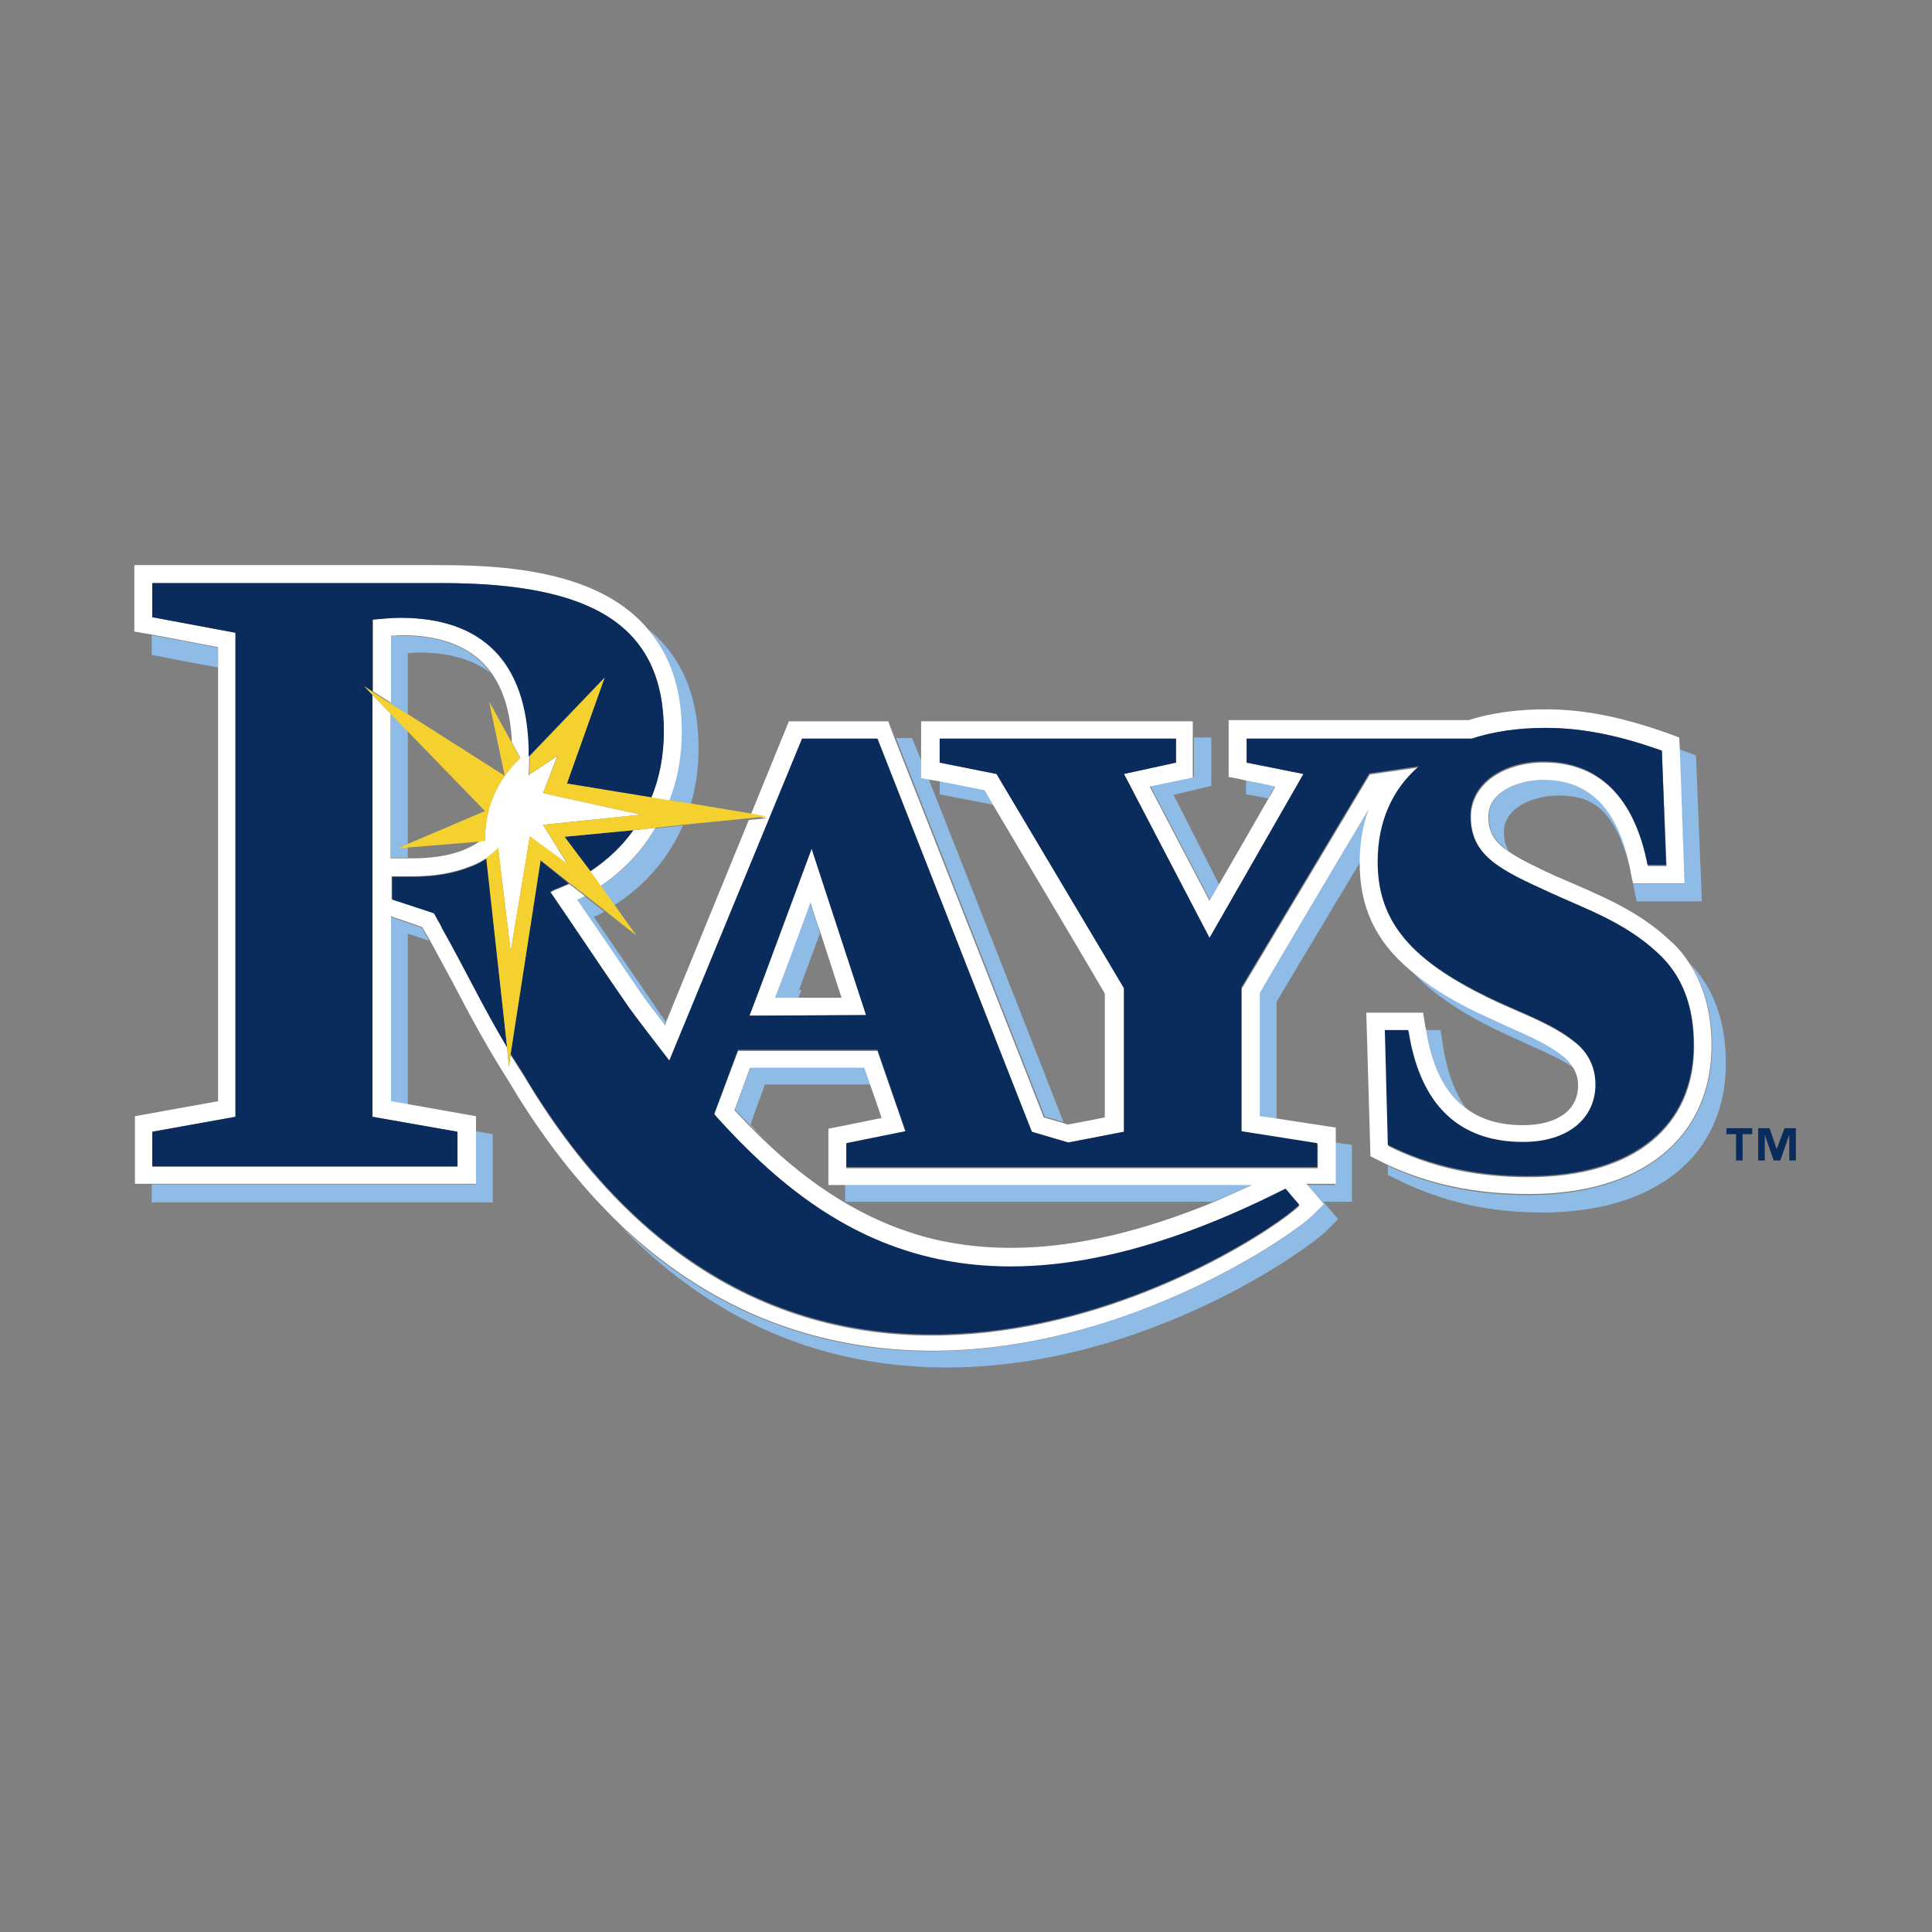 <svg width="500" height="500" viewBox="0 0 500 500" xmlns="http://www.w3.org/2000/svg"><rect x="0" y="0" width="500" height="500" fill="#808080" stroke="none"/><title>tampa-bay-rays</title><g fill-rule="nonzero" fill="none"><g fill="#8FBCE6"><path d="M257.433 208.351c-1.239-2.168-2.168-3.561-2.323-4.026-1.858-.31-7.742-1.548-11.923-2.323v3.561c-.155 0 9.445 1.858 14.246 2.787zm24.31 98.171h-63.021v4.49h95.229c3.252-1.394 6.658-2.787 10.065-4.49H281.743zm15.949-103.126c3.406 6.503 10.994 21.059 15.484 29.575.774-1.239 1.548-2.632 2.323-4.026-4.336-8.516-9.291-18.426-11.768-23.227 3.097-.774 9.755-2.323 9.755-2.323V190.854h-4.49v10.22c-.155 0-7.587 1.548-11.303 2.323zm24.775-1.394v3.561s2.787.465 5.729 1.084c.619-1.239 1.239-2.323 1.858-3.252-2.013-.31-5.11-.929-7.587-1.394z"/><path d="M337.951 306.522l4.49 5.265-2.942 2.942c-5.265 5.42-56.828 41.033-113.5 34.066-24.93-3.097-47.072-13.936-65.963-32.053 19.82 20.749 43.201 32.982 69.834 36.233 57.137 7.123 107.771-28.801 113.5-34.53l2.942-2.942-3.871-4.49h7.433v-14.71s-1.858-.31-4.49-.619v10.994h-7.433v-.155zm16.259-97.087c-7.742 13.007-27.407 45.834-28.336 47.537v31.898c1.084.155 2.632.465 4.49.619v-30.195c.774-1.239 12.697-21.368 21.678-36.233 0-4.955.774-9.445 2.168-13.626zm50.479 63.795c-3.871-3.097-8.826-5.265-14.091-7.587l-8.052-3.716c-7.433-3.716-13.316-7.432-17.807-11.303 4.955 5.729 12.233 10.839 22.297 15.794l8.052 3.716c4.49 2.013 8.826 3.871 12.387 6.349-.774-1.239-1.703-2.323-2.787-3.252zM379.449 286.857c-2.942-4.026-4.955-9.445-6.039-16.413l-.619-3.871h-3.716c1.548 9.6 4.955 16.413 10.375 20.284zm43.201-58.066c0 .31.155.465.155.774l.774 3.716h16.878l-1.548-37.782-2.942-1.084-1.394-.465 1.394 34.84h-13.316zm-23.072-26.943c-6.968 0-14.246 3.252-14.246 9.445 0 3.871 1.394 6.348 5.11 8.981-.774-1.394-1.239-2.942-1.239-4.955 0-6.194 7.433-9.445 14.246-9.445 8.826 0 15.175 3.716 19.046 21.523l-.465-2.478c-3.097-15.484-10.374-23.072-22.452-23.072z"/><path d="M437.206 249.23c3.871 5.884 5.884 12.852 5.884 21.523 0 23.691-18.117 38.556-47.537 38.556-13.471 0-25.394-2.478-36.388-7.587v2.323l2.478 1.239c11.613 5.729 23.691 8.516 37.472 8.516 29.265 0 47.537-14.71 47.537-38.556 0-10.994-3.097-19.51-9.445-26.014zm-161.966 41.188c-5.265-13.626-26.014-66.273-34.995-89.035l-1.703-4.026v-.155l-2.478-6.194h-4.181c7.587 19.201 37.162 94.609 38.556 98.016.929.155 2.942.774 4.8 1.394zm-77.267-9.755H225.38c-.619-1.703-1.084-3.252-1.548-4.49h-29.575c-1.084 2.787-2.632 7.278-4.026 10.994 2.323 2.477 4.8 5.11 7.587 7.742-1.239-1.239-2.478-2.632-3.561-3.871 1.239-3.716 2.942-8.207 3.716-10.374zm2.632-22.452h6.039c.465-1.084.774-2.013.774-2.013h-.619c1.548-4.336 3.252-8.671 5.42-14.71-.774-2.478-1.703-5.11-2.632-7.897-3.871 10.684-8.981 24.62-8.981 24.62zm-23.846-44.595l-7.123.774c-3.561 5.884-8.361 11.149-14.4 15.02l3.561 4.955c8.207-5.11 14.245-12.387 17.962-20.749zm-71.228-44.595c.929 0 1.703-.155 2.632-.155 7.897 0 14.091 1.703 18.736 5.265-4.645-6.503-12.387-9.6-23.227-9.6-.774 0-1.703 0-2.632.155v17.343l4.49 2.787v-15.794zm4.645 72.931l-.929-1.703-.155-.155c-2.168-.774-6.658-2.323-8.052-2.787v47.847c1.084.155 2.632.465 4.49.774v-44.285c.929.31 3.407 1.084 5.574 1.858l-.619-1.084-.31-.465zM39.258 306.677v4.49h88.261v-17.652s-1.858-.31-4.49-.774v13.781H39.258v.155zm133.94-99.564l5.574.929c1.393-4.49 2.013-9.291 2.013-14.4 0-14.555-5.11-24.31-12.852-30.659 5.11 6.194 8.361 14.71 8.361 26.169.155 6.348-1.084 12.387-3.097 17.962zm-70.454 12.542l2.787-1.239v-29.265l-4.49-4.645v37.472h4.49v-2.942l-2.787.619zm68.286 43.047c0-.155-9.91-14.555-9.91-14.555s-4.336-6.349-7.433-10.839c.155-.155.774-.31.774-.31.619-.31 1.239-.619 1.858-1.084l-5.11-4.026c-.465.155-.774.465-1.239.619 0 0-.465.31-.774.31 3.097 4.49 7.433 10.839 7.433 10.839l9.91 14.555c.155.155.774 1.084.774 1.084l4.645 6.039.31-.929c-.155-.155-.31-.465-.465-.619.155 0-.619-1.084-.774-1.084zM56.446 167.627c-3.561-.619-11.923-2.323-17.188-3.252v5.11s10.22 2.013 17.188 3.252v-5.11z"/></g><g fill="#FFF"><path d="M442.935 270.598c0-8.516-2.013-15.639-5.884-21.523-1.394-2.168-3.097-4.181-5.11-5.884-7.433-6.968-16.104-10.684-23.846-14.091l-4.645-2.013-.774-.31c-5.729-2.632-9.755-4.645-12.387-6.503-3.716-2.478-5.11-5.11-5.11-8.981 0-6.194 7.432-9.445 14.245-9.445 12.078 0 19.355 7.587 22.452 23.072l.465 2.478.31 1.239h13.316l-1.239-34.84-.155-2.942-2.942-1.084c-12.233-4.336-21.988-6.194-31.588-6.194-7.433 0-14.091.929-19.975 2.787h-62.092v14.71s2.013.31 4.49.929c2.478.465 5.574 1.084 7.587 1.548-.465.929-1.084 2.013-1.858 3.252-3.561 6.194-8.671 15.175-12.852 22.297-.774 1.394-1.548 2.787-2.323 4.026-4.49-8.516-12.078-23.072-15.484-29.575l11.149-2.323v-14.555h-70.299v14.71l1.703.31c.774.155 1.703.31 2.787.465 4.181.774 10.065 2.013 11.923 2.323.31.465 1.084 1.858 2.323 4.026 7.278 12.233 27.872 46.917 28.801 48.621v32.053c-2.168.465-6.194 1.239-9.6 1.858l-1.394-.464c-2.013-.619-3.871-1.084-4.8-1.394-1.394-3.561-30.969-78.815-38.556-98.016-1.084-2.787-1.703-4.49-1.703-4.49h-25.704l-9.91 24.31 4.181.774-4.645.465-21.368 52.182-.31.929-4.645-6.039s-.619-.929-.774-1.084c-.155-.155-9.91-14.555-9.91-14.555s-4.336-6.349-7.433-10.839c.155 0 .774-.31.774-.31.465-.155.774-.465 1.239-.619l-4.026-3.097c-1.393.619-2.787 1.239-4.026 1.703l-.774.465c7.742 11.303 14.4 21.368 20.439 30.04 3.252 4.336 6.813 8.981 10.374 13.626l34.22-83.461h19.51l39.95 101.732 9.445 2.787 14.4-2.787v-37.162l-32.982-55.434-14.71-2.942v-6.194H304.35v6.194l-13.471 2.942 22.143 42.427 24.311-42.427-14.71-2.942v-6.194h58.221c5.574-1.703 11.923-2.787 19.201-2.787 10.065 0 19.665 2.168 30.04 5.884l1.239 29.885h-4.8c-3.561-17.962-12.852-26.788-26.943-26.788-10.374 0-18.891 5.574-18.891 14.091 0 10.529 8.207 14.091 20.904 19.975 8.361 3.871 18.891 7.587 27.407 15.329 6.503 5.884 9.445 13.781 9.445 24.001 0 20.439-15.02 33.911-42.892 33.911-13.317 0-25.239-2.478-36.233-8.052l-.774-29.73h6.039c2.942 19.201 13.162 28.956 29.73 28.956 11.768 0 18.736-6.194 18.736-14.865 0-4.49-2.013-8.516-5.42-11.149-6.348-5.11-14.71-7.742-22.917-11.768-18.736-9.291-28.027-18.891-28.027-34.685 0-10.374 3.716-18.891 10.684-24.775l-12.852 1.858-33.136 55.434v37.162l19.665 3.097v6.194H219.031v-6.194l15.329-3.097-7.278-21.059h-36.078l-6.194 16.568c.31.31.465.619.774.929 29.42 32.208 69.06 57.911 147.101 18.426l3.561 4.181c-9.6 9.6-128.83 87.796-200.832-33.911l-3.252-5.11-.465 2.942-.465-4.955c-6.194-10.374-11.458-21.368-16.878-30.814 0 0-.31-.774-1.239-2.323-.31-.619-.619-1.239-.929-1.703l-10.839-3.561v-5.884h5.265c6.039 0 10.994-.929 15.175-2.632 0 0 1.858-.619 4.026-2.013 1.084-.774 2.013-1.548 3.097-2.632l3.252 26.788 4.955-29.73 9.755 7.123-6.349-10.22 25.394-2.632-25.394-5.574 3.716-9.6-7.433 4.955c.155-1.703.155-3.407.155-4.8V193.641c-.619-22.143-11.768-33.756-33.291-33.756-2.323 0-4.645.155-7.123.465v18.581l4.645 2.942v-17.342c.929 0 1.703-.155 2.632-.155 10.839 0 18.581 3.252 23.227 9.6 3.252 4.49 5.11 10.529 5.42 18.117l2.168 4.026c-7.897 7.278-9.136 16.104-9.136 21.368l-1.239.155c-4.026 2.942-9.91 4.49-17.497 4.49h-5.729v-37.472l-4.645-4.8v109.165l21.988 3.871v8.981h-78.97v-8.981l21.523-3.871V163.756l-21.523-4.026v-8.826h74.944c39.02 0 57.447 10.994 57.447 38.401 0 6.039-1.084 11.768-3.252 17.188l4.645.774c2.168-5.574 3.252-11.613 3.252-17.807 0-11.613-3.252-19.975-8.361-26.169-12.078-14.865-34.995-17.033-53.731-17.033H34.768v17.188s1.858.31 4.49.774c5.265.929 13.626 2.632 17.188 3.252v117.526c-5.11.929-21.523 3.871-21.523 3.871v17.497h88.261v-17.497s-10.529-1.858-17.497-3.097c-1.858-.31-3.407-.619-4.49-.774v-47.847c1.394.465 6.039 2.013 8.052 2.787l.155.155c0 .155.929 1.703.929 1.703l.31.465.619 1.084 6.194 11.458c4.336 8.362 8.981 16.878 14.246 25.085 8.516 14.4 18.117 26.633 28.491 36.698 19.046 18.272 41.188 28.956 65.963 32.053 56.673 7.123 108.081-28.646 113.5-34.066l2.942-2.942-4.49-5.265h7.587v-14.555s-8.981-1.394-15.175-2.323c-1.703-.31-3.406-.465-4.49-.619v-31.898c.929-1.703 20.439-34.685 28.181-47.537-1.548 4.181-2.323 8.671-2.323 13.781v.155c0 11.149 3.871 19.82 12.697 27.407 4.645 4.026 10.374 7.742 17.807 11.304l8.052 3.716c5.265 2.323 10.22 4.49 14.091 7.587 1.239.929 2.013 2.013 2.787 3.252.774 1.394 1.084 2.787 1.084 4.336 0 6.349-5.42 10.22-14.246 10.22-5.884 0-10.839-1.394-14.71-4.336-5.42-3.871-8.826-10.684-10.375-20.285 0-.155 0-.31-.155-.619l-.619-3.871h-14.71l1.084 37.162 2.478 1.239 1.858.929c10.994 5.11 22.917 7.587 36.388 7.587 29.42.155 47.537-14.555 47.537-38.401zm-200.987 50.169c-18.736-4.49-33.136-15.02-44.285-25.704-2.787-2.632-5.265-5.265-7.587-7.742 1.394-3.716 2.942-8.052 4.026-10.994h29.575c.465 1.239.929 2.787 1.548 4.49.929 2.632 2.013 5.729 2.942 8.516-4.49.929-13.781 2.787-13.781 2.787v14.555h109.629c-3.406 1.548-6.813 3.097-10.065 4.49-27.562 11.304-51.253 14.4-72.002 9.6z"/><path d="M210.05 219.655l-13.626 36.698-2.478 6.503 30.195-.155-14.091-43.047zm2.323 21.833c2.168 6.658 4.026 12.387 5.42 16.723H200.605s5.265-13.936 9.136-24.62c.929 2.787 1.703 5.419 2.632 7.897zm-42.737-27.253l-5.729.619c-2.942 4.181-6.658 7.742-11.304 10.839l2.632 3.716c6.039-4.026 10.839-9.136 14.4-15.175z"/></g><g fill="#092C5C"><path d="M139.906 222.752l-7.742 50.014 3.252 5.11c72.157 121.707 191.232 43.511 200.832 33.911l-3.561-4.181c-78.196 39.64-117.836 13.936-147.101-18.426-.31-.31-.465-.619-.774-.929l6.194-16.568h36.078l7.278 21.059-15.329 3.097v6.194h121.862v-6.194l-19.665-3.097v-37.162l33.136-55.434 12.852-1.858c-6.968 6.039-10.684 14.4-10.684 24.775 0 15.794 9.136 25.394 28.027 34.685 8.361 4.181 16.568 6.658 22.917 11.768 3.561 2.787 5.42 6.658 5.42 11.149 0 8.671-6.968 14.865-18.736 14.865-16.723 0-26.788-9.755-29.73-28.956h-6.039l.774 29.73c10.994 5.42 22.917 8.052 36.233 8.052 27.872 0 42.892-13.471 42.892-33.911 0-10.22-2.942-18.117-9.445-24.001-8.516-7.897-19.046-11.458-27.407-15.329-12.852-5.884-20.904-9.445-20.904-19.975 0-8.516 8.516-14.091 18.891-14.091 14.091 0 23.536 8.981 26.943 26.788h4.8l-1.084-29.575c-10.529-3.716-20.13-5.884-30.04-5.884-7.278 0-13.626.929-19.201 2.787h-58.221v6.194l14.71 2.942-24.31 42.427-22.143-42.427 13.471-2.942v-6.194H243.187v6.194l14.71 2.942 32.982 55.434v37.162l-14.4 2.787-9.445-2.787-39.95-101.732h-19.51l-34.375 83.306c-3.561-4.645-7.123-9.136-10.374-13.626-6.039-8.671-12.697-18.736-20.439-30.04l.774-.465c1.239-.465 2.632-1.084 4.026-1.703l-7.278-5.884zm84.235 39.95l-30.195.155 2.478-6.503 13.626-36.698 14.091 43.047z"/><path d="M163.907 214.855l-17.807 1.703 6.503 8.981c4.49-2.942 8.362-6.503 11.304-10.684z"/><path d="M156.475 175.37l-9.755 27.407 21.833 3.716c2.168-5.265 3.252-11.149 3.252-17.188 0-27.407-18.426-38.401-57.447-38.401H39.413v8.826l21.523 4.026v125.268l-21.523 3.871v8.981h78.97v-8.981l-21.988-3.871V179.86l-2.168-2.323 2.168 1.394v-18.581c2.478-.155 4.955-.465 7.123-.465 21.523 0 32.672 11.613 33.291 33.756v2.168l19.665-20.439z"/><path d="M125.971 222.132c-2.168 1.548-4.026 2.168-4.026 2.168-4.181 1.703-9.291 2.632-15.175 2.632h-5.265v5.884l10.839 3.562c.31.465.619 1.084.929 1.703.929 1.394 1.239 2.323 1.239 2.323 5.265 9.291 10.529 20.285 16.723 30.659l-5.265-48.931z"/></g><path d="M173.198 207.113l-4.645-.774-21.833-3.561 9.755-27.407-19.355 20.285c0 1.394 0 3.097-.155 4.8l7.433-4.955-3.871 9.755 25.394 5.574-25.394 2.632 6.349 10.065-9.755-7.123-4.955 29.73-3.252-26.788c-.929 1.084-2.013 2.013-3.097 2.632l5.42 49.085.465 4.49.465-2.942 7.742-50.014 7.433 5.884 4.026 3.097 5.11 4.026 8.207 6.503-5.729-8.052-3.561-4.955-2.632-3.716-6.658-8.826 17.652-1.703 5.729-.619 7.123-.774 17.188-1.703 4.645-.465-4.181-.774-15.794-2.632-5.265-.774zm-78.97-29.575l2.168 2.323 4.645 4.8 4.49 4.645 19.975 20.594-19.975 8.516-2.787 1.239 2.787-.31 18.736-1.548 1.239-.155c0-5.265 1.239-13.936 9.136-21.368l-2.168-4.026-5.884-10.684 4.026 19.201-25.085-15.949-4.49-2.787-4.645-2.942-2.168-1.548z" fill="#F5D130"/><path d="M446.806 293.515h2.477v6.813h1.703v-6.813h2.478v-1.548h-6.658v1.548zm15.02-1.548l-2.013 5.42-1.858-5.42h-2.942v8.361h1.703V293.67l2.323 6.658h1.703l2.323-6.658v6.658h1.703v-8.361h-2.942z" fill="#092C5C"/></g></svg>